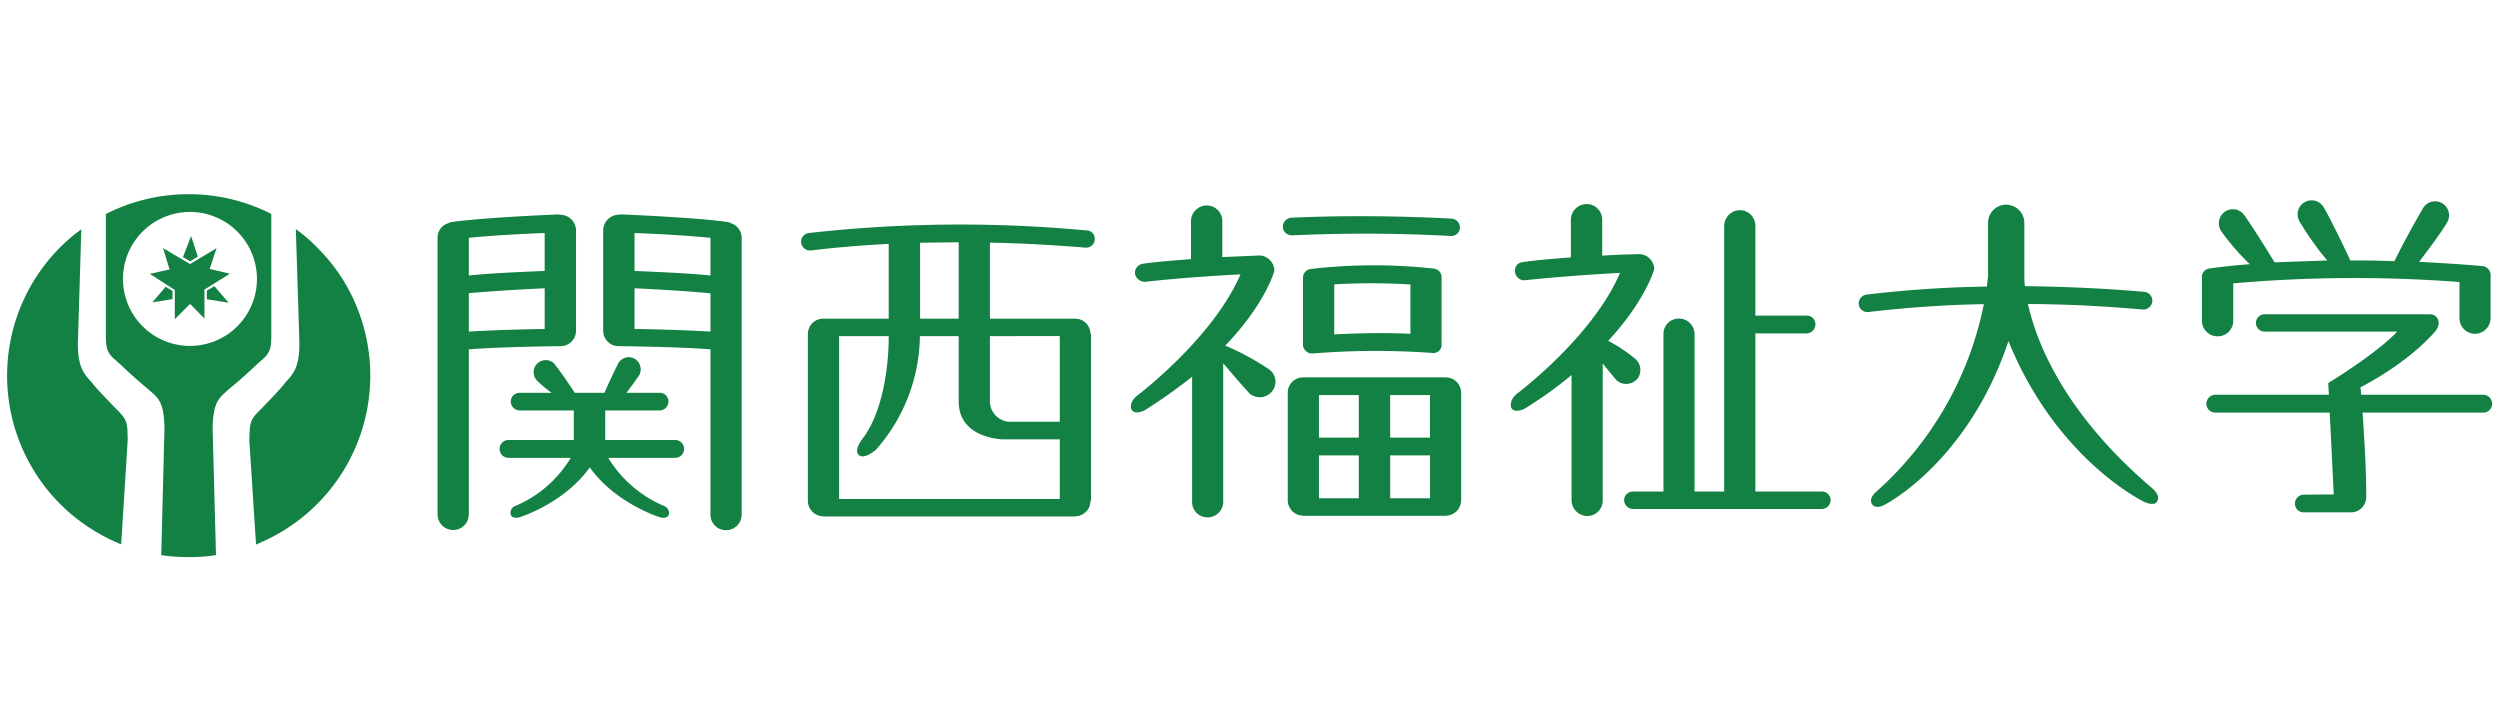 <?xml version="1.0" encoding="UTF-8"?> <svg xmlns="http://www.w3.org/2000/svg" width="372" height="108" viewBox="0 0 372 108"><g id="a42a36f3-10b6-4c43-8ff1-d36a02494095" data-name="レイヤー 2"><g id="bde6b906-57b9-4f1f-bc5e-be45d8959dce" data-name="レイヤー 1"><path d="M17.718,61.27S14.361,57.9,13.65,56.89c-1.259-1.356-2.246-2.444-2.03-6.824L12.1,34.117a27.12,27.12,0,0,0-3.136,2.665,27.058,27.058,0,0,0,0,38.229,27.431,27.431,0,0,0,8.579,5.779,2.563,2.563,0,0,0,.487.2l.974-15.524c-.052-2.348,0-2.826-1.29-4.2" style="fill:#128143"></path><path d="M52.982,45.389a26.321,26.321,0,0,0-5.809-8.575A21.555,21.555,0,0,0,44.021,34.1l.5,15.97c.21,4.38-.778,5.468-2.046,6.824-.692,1.006-4.041,4.38-4.041,4.38-1.335,1.37-1.246,1.848-1.335,4.2l1,15.541a1.858,1.858,0,0,0,.5-.217,27.039,27.039,0,0,0,8.572-5.779,27.041,27.041,0,0,0,5.809-29.622" style="fill:#128143"></path><path d="M38.6,31.01a27.244,27.244,0,0,0-21.054,0c-.606.246-1.188.528-1.794.835V50c0,1.594.158,2.436,1.164,3.346,1.416,1.188,2.357,2.279,5.217,4.633,1.263,1.178,2.278,1.563,2.339,5.765l-.479,18.86a25.567,25.567,0,0,0,4.085.288,25.017,25.017,0,0,0,4.061-.288l-.5-18.86c.073-4.2,1.111-4.587,2.327-5.765,2.9-2.354,3.831-3.445,5.251-4.633,1-.91,1.152-1.752,1.152-3.346V31.834c-.581-.3-1.177-.578-1.772-.824M28.279,51.471a9.967,9.967,0,1,1,9.954-9.977,9.961,9.961,0,0,1-9.954,9.977" style="fill:#128143"></path><polygon points="30.776 44.526 34.025 45.047 31.901 42.582 30.776 43.242 30.776 44.526" style="fill:#128143"></polygon><polygon points="29.431 38.187 28.434 35.116 27.223 38.255 28.297 38.876 29.431 38.187" style="fill:#128143"></polygon><polygon points="24.642 42.678 22.669 44.99 25.673 44.505 25.673 43.299 24.642 42.678" style="fill:#128143"></polygon><polygon points="28.297 45.239 28.152 45.346 26.012 47.487 26.012 43.235 26.012 43.145 25.932 43.099 22.297 40.752 25.024 40.138 25.229 40.103 25.186 39.953 24.271 36.928 28.198 39.24 28.297 39.303 28.373 39.24 32.224 36.928 31.252 39.867 31.209 40.031 31.398 40.067 34.202 40.731 30.51 43.035 30.419 43.056 30.419 43.163 30.419 47.398 28.406 45.346 28.297 45.239" style="fill:#128143"></polygon><path d="M161.7,34.292a201.788,201.788,0,0,0-41.349.382,1.318,1.318,0,0,0-1.141,1.48,1.364,1.364,0,0,0,1.518,1.109c.1-.007,4.412-.6,11.511-.973V47.419h-9.747a2.265,2.265,0,0,0-2.273,2.258h-.01V74.533h.01a2.287,2.287,0,0,0,2.273,2.29v.029h37.492v-.029a2.279,2.279,0,0,0,2.273-2.29h.087V49.677h-.087a2.257,2.257,0,0,0-2.273-2.258H147.3V36.107c4.372.072,9.118.336,14.208.739a1.274,1.274,0,0,0,1.386-1.166,1.222,1.222,0,0,0-1.19-1.388M149.2,65.373h8.493v8.875H124.858V50.012h7.383c.014,2.076-.209,9.981-3.642,14.933,0,0-1.547,1.819-.912,2.636,0,0,.532,1.073,2.646-.653a25.947,25.947,0,0,0,6.547-16.916h5.775v9.732c0,5.536,6.546,5.629,6.546,5.629m8.493-15.361V62.751h-7.061a3.058,3.058,0,0,1-3.335-3.007V50.012Zm-15.039-2.593h-5.746v-11.3c1.8-.008,3.72-.057,5.746-.057Z" style="fill:#128143"></path><path d="M215.871,35.116a1.289,1.289,0,0,0,1.374-1.224,1.343,1.343,0,0,0-1.277-1.366c-13.6-.713-23.715-.129-23.881-.129a1.379,1.379,0,0,0-1.207,1.385,1.347,1.347,0,0,0,1.377,1.241,234.558,234.558,0,0,1,23.614.093" style="fill:#128143"></path><path d="M195.328,52.6a116.151,116.151,0,0,1,17.793-.078,1.213,1.213,0,0,0,1.386-1.178c0-.107,0-.221-.01-.356h.01V41.48h-.01a.15.15,0,0,0,.01-.058,1.3,1.3,0,0,0-1.172-1.455,81.13,81.13,0,0,0-18.358.064,1.307,1.307,0,0,0-1.09,1.377h0v9.849h0v.154a1.373,1.373,0,0,0,1.441,1.191M209.87,42.329V49.67c-4.39-.207-8.579-.047-11.333.086V42.311a96.124,96.124,0,0,1,11.333.018" style="fill:#128143"></path><path d="M83.151,51.51a.308.308,0,0,0,.109-.014.248.248,0,0,0,.1.014,2.308,2.308,0,0,0,2.353-2.261V34.3a2.352,2.352,0,0,0-2.353-2.344h-.007c-.113,0-.207-.05-.305-.05-12.8.56-15.954,1.153-16.094,1.185a.41.41,0,0,0-.213.114,2.21,2.21,0,0,0-1.632,2.183v41.2a2.325,2.325,0,0,0,4.649,0V51.978c2.216-.168,6.311-.375,13.388-.468m-2.1-11.193c-5.711.228-9.193.442-11.287.681V35.387c1.962-.193,5.49-.492,11.287-.713ZM69.763,43.624c1.962-.168,5.49-.461,11.287-.725v6.05c-5.711.086-9.193.278-11.287.385Z" style="fill:#128143"></path><path d="M100.423,65.472H90.059V61.078h8.1a1.338,1.338,0,0,0,1.314-1.342,1.293,1.293,0,0,0-1.314-1.284h-4.95c.576-.752,1.293-1.719,1.937-2.675a1.845,1.845,0,0,0-.774-2.429,1.778,1.778,0,0,0-2.417.81s-1.089,2.136-2.012,4.294H85.527c-.714-1.1-2.009-3.025-3.093-4.377a1.795,1.795,0,0,0-2.511,2.565,17.185,17.185,0,0,0,2.168,1.812H77.353A1.317,1.317,0,0,0,76,59.736a1.36,1.36,0,0,0,1.354,1.342h8.026v4.394H75.628a1.328,1.328,0,0,0,0,2.655h9.3a17.555,17.555,0,0,1-8.251,7.162A1.084,1.084,0,0,0,76,76.6s.164.649,1.275.382c0,0,6.623-2.019,10.479-7.431,3.872,5.412,10.475,7.431,10.475,7.431,1.116.267,1.293-.382,1.293-.382a1.133,1.133,0,0,0-.717-1.313A17.95,17.95,0,0,1,90.5,68.127h9.927a1.328,1.328,0,1,0,0-2.655" style="fill:#128143"></path><path d="M271.059,73.142H261.2V49.606h7.648a1.327,1.327,0,0,0,1.281-1.363,1.253,1.253,0,0,0-1.281-1.277H261.2V33.6a2.32,2.32,0,0,0-2.28-2.329,2.369,2.369,0,0,0-2.361,2.329V73.142h-4.407V49.677A2.334,2.334,0,0,0,249.8,47.4a2.277,2.277,0,0,0-2.277,2.279V73.142h-4.548a1.306,1.306,0,0,0-1.31,1.263,1.35,1.35,0,0,0,1.31,1.33h28.087a1.338,1.338,0,0,0,1.338-1.33,1.3,1.3,0,0,0-1.338-1.263" style="fill:#128143"></path><path d="M369.517,58.738H351.348c-.05-.657-.127-1.095-.127-1.095,7.821-4.092,11.269-8.494,11.269-8.494a2.006,2.006,0,0,0,.387-1.1,1.27,1.27,0,0,0-1.29-1.284H337.022a1.289,1.289,0,1,0,0,2.576H356.7s-2.33,2.746-10.256,7.651l.092,1.745H329.629a1.352,1.352,0,0,0-1.322,1.337,1.318,1.318,0,0,0,1.322,1.317h17.033l.6,12.178-4.452.036a1.344,1.344,0,0,0-1.328,1.334,1.3,1.3,0,0,0,1.284,1.3h7.049a2.28,2.28,0,0,0,2.285-2.29c0-4.281-.322-9.246-.548-12.556h17.962a1.3,1.3,0,0,0,1.313-1.317,1.332,1.332,0,0,0-1.313-1.337" style="fill:#128143"></path><path d="M215.141,56.155v-.007H193.887v.007a2.269,2.269,0,0,0-2.269,2.3h0V74.405h0a2.3,2.3,0,0,0,2.269,2.325v.022h21.254V76.73a2.283,2.283,0,0,0,2.265-2.325h.018V58.459h-.018a2.256,2.256,0,0,0-2.265-2.3m-2.357,8.957h-5.93V58.787h5.93Zm-10.594,0h-5.931V58.787h5.931Zm-5.931,2.643h5.931v6.379h-5.931Zm10.6,0h5.93v6.379h-5.93Z" style="fill:#128143"></path><path d="M108.737,33.2a.678.678,0,0,0-.234-.114c-.136-.032-3.275-.625-16.106-1.185-.08,0-.162.05-.275.05h-.017A2.348,2.348,0,0,0,89.754,34.3v14.95a2.3,2.3,0,0,0,2.351,2.261.4.4,0,0,1,.116-.014.255.255,0,0,0,.107.014c7.095.093,11.188.3,13.391.468v24.61a2.287,2.287,0,0,0,2.286,2.3,2.311,2.311,0,0,0,2.355-2.3v-41.2a2.27,2.27,0,0,0-1.623-2.183m-14.319,1.47c5.838.221,9.3.52,11.3.713V41c-2.1-.239-5.647-.453-11.3-.681Zm0,14.275V42.9c5.838.264,9.3.557,11.3.749v5.686c-2.1-.107-5.6-.3-11.3-.385" style="fill:#128143"></path><path d="M320.28,72.678C307.065,61.445,303,50.84,301.759,45.239c5.127.018,10.881.261,17.069.821a1.358,1.358,0,0,0,1.437-1.2,1.33,1.33,0,0,0-1.189-1.438c-6.461-.556-12.469-.781-17.763-.838a12.512,12.512,0,0,1-.091-1.488v-7.94a2.731,2.731,0,0,0-2.718-2.7,2.693,2.693,0,0,0-2.679,2.7v7.94s-.059.564-.175,1.545a171.122,171.122,0,0,0-17.94,1.2,1.319,1.319,0,0,0-1.121,1.488,1.3,1.3,0,0,0,1.462,1.1A169.884,169.884,0,0,1,295.2,45.257a50.7,50.7,0,0,1-15.888,27.8s-1.427,1.081-.713,2.012c0,0,.469.8,1.91,0,0,0,12.337-6.307,18.348-24.311,7.2,17.733,20.217,23.929,20.217,23.929,1.555.663,1.842,0,1.842,0,.735-.913-.638-2.005-.638-2.005" style="fill:#128143"></path><path d="M182.319,51.432c6.018-6.289,7.305-11.115,7.305-11.115a2.282,2.282,0,0,0-2.286-2.3c-2.03.092-3.826.167-5.458.235V32.883a2.318,2.318,0,0,0-2.311-2.312,2.363,2.363,0,0,0-2.353,2.312v5.679c-5.112.367-7.206.678-7.3.713a1.36,1.36,0,0,0-1.015,1.537,1.535,1.535,0,0,0,1.645,1.117c0-.028,5.923-.692,14.041-1.1-4.181,9.639-15.432,18.082-15.432,18.082-1.249,1.081-.788,2.037-.788,2.037.52.864,1.917.129,1.917.129a78.262,78.262,0,0,0,7.1-5.016V74.669a2.268,2.268,0,0,0,2.289,2.315,2.325,2.325,0,0,0,2.343-2.315V54.051c1.1,1.3,2.575,3.046,3.929,4.508a2.34,2.34,0,0,0,3.3-.285,2.262,2.262,0,0,0-.269-3.214,37.34,37.34,0,0,0-6.656-3.628" style="fill:#128143"></path><path d="M329.979,50.041a2.3,2.3,0,0,0,2.329-2.326v-5.55a206.038,206.038,0,0,1,33.66-.2v5.372a2.323,2.323,0,0,0,2.285,2.333,2.349,2.349,0,0,0,2.347-2.333V41.044a1.354,1.354,0,0,0-1.2-1.448c-3.282-.293-6.437-.474-9.437-.635,1.277-1.666,3.319-4.416,4.109-5.757a2.086,2.086,0,1,0-3.469-2.319s-2.395,4.056-4.316,7.983c-2.279-.107-4.482-.114-6.556-.114-.662-1.448-2.91-6.114-3.916-7.819a2.082,2.082,0,1,0-3.656,1.991,42.258,42.258,0,0,0,4.143,5.835c-2.944.1-5.536.186-7.837.279-.986-1.6-3.414-5.522-4.485-6.978a2.089,2.089,0,0,0-2.919-.56,2.125,2.125,0,0,0-.535,2.922,36.589,36.589,0,0,0,4.236,4.887c-3.75.285-5.919.642-6,.646a1.287,1.287,0,0,0-1.115,1.462v6.3a2.315,2.315,0,0,0,2.335,2.326" style="fill:#128143"></path><path d="M243.6,56.426a2.181,2.181,0,0,0-.218-2.985,23.077,23.077,0,0,0-4.081-2.723c5.583-6.042,6.847-10.651,6.847-10.651a2.273,2.273,0,0,0-2.275-2.255c-2.019.054-3.841.115-5.464.229V32.654a2.3,2.3,0,0,0-2.292-2.283,2.348,2.348,0,0,0-2.372,2.283V38.3c-5.131.375-7.2.707-7.289.717a1.269,1.269,0,0,0-1.008,1.545,1.387,1.387,0,0,0,1.568,1.13c.057-.014,5.991-.649,14.049-1.091-4.142,9.653-15.422,18.043-15.422,18.043-1.212,1.1-.75,2.062-.75,2.062.477.856,1.921.132,1.921.132a58.232,58.232,0,0,0,7.035-5.037V74.426a2.356,2.356,0,0,0,2.347,2.354,2.294,2.294,0,0,0,2.288-2.354V54.075c.717.917,1.468,1.819,2.1,2.558a2.215,2.215,0,0,0,3.011-.207" style="fill:#128143"></path><rect width="372" height="108" style="fill:none"></rect></g></g></svg> 